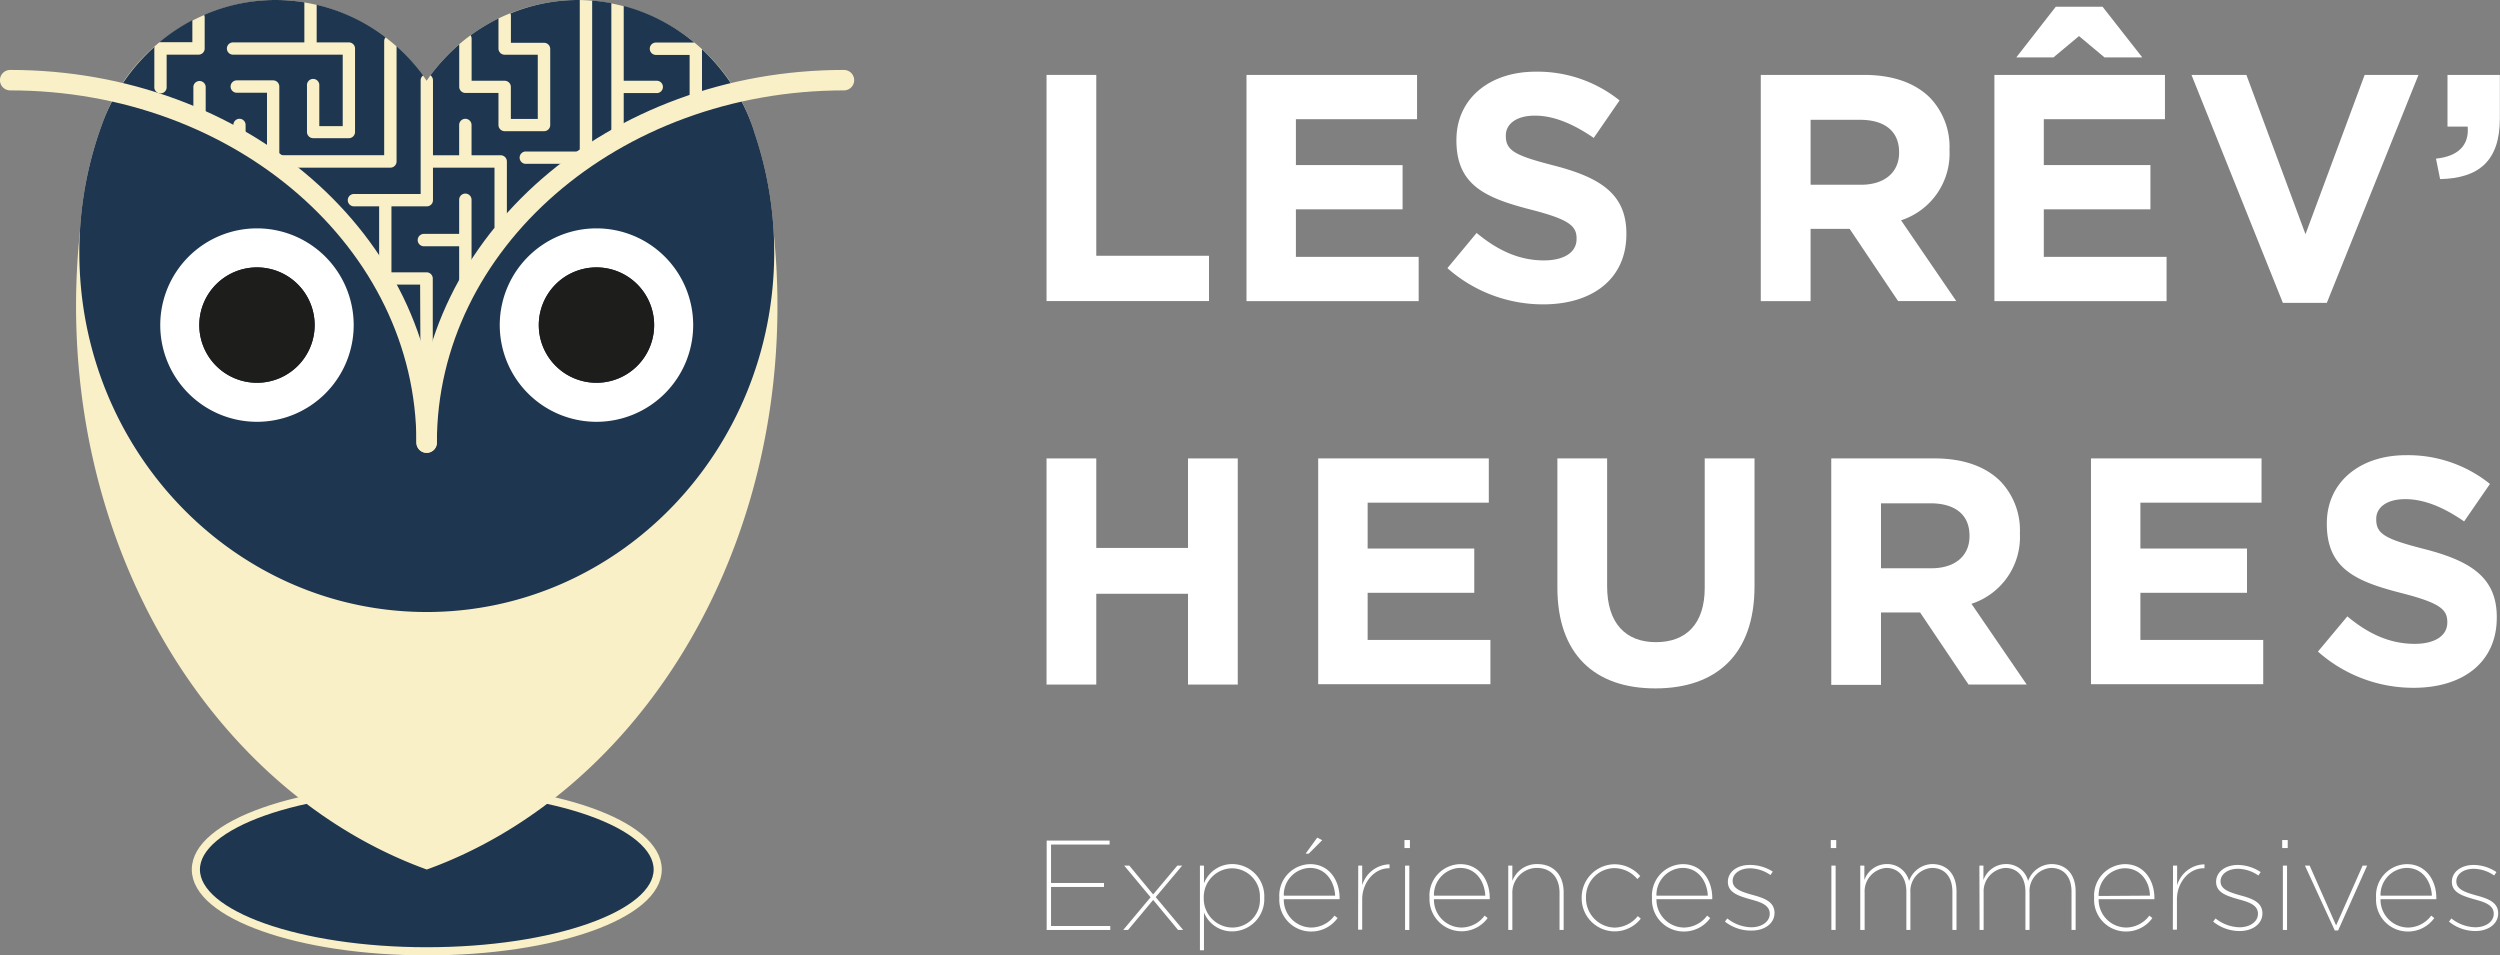 <svg xmlns="http://www.w3.org/2000/svg" xmlns:xlink="http://www.w3.org/1999/xlink" viewBox="0 0 371.44 141.95"><rect x="0" y="0" width="371.44" height="141.95" fill="#808080" stroke="none"/><defs><style>.a,.d,.h{fill:none;}.b{clip-path:url(#a);}.c{fill:#1e364f;}.d{stroke:#f9f0c8;stroke-miterlimit:10;stroke-width:1.21px;}.e{fill:#f9f0c8;}.f{fill:#fff;}.g{fill:#1d1d1b;}.h{stroke:#faf0c8;stroke-linecap:round;stroke-linejoin:round;stroke-width:3.04px;}</style><clipPath id="a" transform="translate(-0.61 0)"><rect class="a" width="128.09" height="143.02"></rect></clipPath></defs><g class="b"><path class="c" d="M98.33,129.19c0,6.71-15.37,12.15-34.31,12.15s-34.31-5.44-34.31-12.15S45.07,117,64,117s34.31,5.44,34.31,12.16" transform="translate(-0.61 0)"></path><ellipse class="d" cx="63.41" cy="129.19" rx="34.31" ry="12.15"></ellipse><path class="e" d="M12.51,34.2a107,107,0,0,0-.6,11.26c0,39.47,22,72.83,52.11,83.73,30.15-10.9,52.1-44.26,52.1-83.73a105.41,105.41,0,0,0-.53-10.58" transform="translate(-0.61 0)"></path><path class="e" d="M112.65,19.55c-.06-.2-.12-.39-.19-.58A27.72,27.72,0,0,0,86.45,0,27.3,27.3,0,0,0,64,12,27.31,27.31,0,0,0,41.59,0,27.63,27.63,0,0,0,16.13,17.51h0a55,55,0,0,0-3.73,20C12.39,67,35.51,91,64,91S115.64,67,115.64,37.48a55,55,0,0,0-3-17.93" transform="translate(-0.61 0)"></path><path class="c" d="M112.65,19.53c-.06-.2-.12-.39-.19-.59a28.76,28.76,0,0,0-7.55-11.62v7.92a.92.92,0,1,1-1.84,0V8.16h-5a.92.92,0,0,1,0-1.84h5.69A27.27,27.27,0,0,0,93.28.88V12h5a.92.92,0,0,1,0,1.83h-5v6.51a.92.92,0,0,1-1.84,0V.61a.68.68,0,0,1,0-.14A27.12,27.12,0,0,0,88.59.09V23.43a.91.91,0,0,1-.91.91H78.83a.92.92,0,1,1,0-1.83h7.92V0a0,0,0,0,1,0,0h-.31a26.62,26.62,0,0,0-10,2,.86.86,0,0,1,.08.36v4h4.93a.91.91,0,0,1,.91.91V18.58a.91.91,0,0,1-.91.91H75.59a.92.92,0,0,1-.92-.91h0V13.81H69.76a.92.92,0,0,1-.92-.91V6.59a28.75,28.75,0,0,0-4.28,4.6.92.92,0,0,1,.38.74V23.07h3.89v-4.5a.92.92,0,0,1,1.84,0v4.5H75a.92.92,0,0,1,.92.92h0v9.59a.93.93,0,0,1-.92.92h0a.92.92,0,0,1-.92-.92V24.91H64.94v4.83a.91.91,0,0,1-.4.76l-.16.09a1,1,0,0,1-.36.07H58.77v9.8H64a.92.92,0,0,1,.91.92l0,11.9a.92.92,0,1,1-1.83,0l-.05-11H57.85a.92.92,0,0,1-.91-.92V30.66H53.2a.92.92,0,0,1,0-1.84h9.91V11.93a.91.91,0,0,1,.37-.73,28,28,0,0,0-3.95-4.33V24a.92.92,0,0,1-.92.91H41.19a.91.91,0,0,1-.91-.91V13.78H35.79a.92.92,0,0,1,0-1.84h5.4a.92.92,0,0,1,.92.92h0V23.06H57.69V6.11a.87.87,0,0,1,.21-.57A26.93,26.93,0,0,0,47.66.71V6.3h4.79a.91.91,0,0,1,.91.91h0v12.4h0a.92.92,0,0,1-.91.92H47.13a.92.92,0,0,1-.91-.92V12.74a.92.92,0,1,1,1.83,0h0v6h3.48V8.12H35.23a.91.91,0,1,1,0-1.82h10.6V.44h0s0-.06,0-.09A27.21,27.21,0,0,0,41.59,0,26.67,26.67,0,0,0,30.94,2.21a.91.91,0,0,1,.08.37h0V7.21a.91.91,0,0,1-.91.91H25.37v4.74a.92.92,0,1,1-1.83,0V7.23h0v0a.94.94,0,0,1,.05-.3,28.6,28.6,0,0,0-7.46,10.58h0a55,55,0,0,0-3.73,20C12.39,67,35.51,90.93,64,90.93S115.64,67,115.64,37.46a55,55,0,0,0-3-17.93M31.17,17.27h0a.92.92,0,1,1-1.83,0V12.86a.92.92,0,0,1,1.83,0Zm5.93,2.92h0a.91.91,0,1,1-1.82,0h0V18.56h0a.91.91,0,1,1,1.82,0ZM70.67,41.45a.92.92,0,0,1-1.84,0V36.59H63.59a.92.92,0,0,1,0-1.84h5.24V29.68a.92.92,0,0,1,1.84,0Z" transform="translate(-0.61 0)"></path><path class="c" d="M29.19,6.3V3a27.78,27.78,0,0,0-4.91,3.27h4.91Z" transform="translate(-0.61 0)"></path><path class="c" d="M70.53,5.24a.94.94,0,0,1,.15.49V12h4.91a.91.91,0,0,1,.76.4,1.29,1.29,0,0,1,.09.16,1,1,0,0,1,.07.36v4.75h4V8.13H75.59a.92.92,0,0,1-.92-.92V2.74a28.12,28.12,0,0,0-4.14,2.5" transform="translate(-0.61 0)"></path><path class="f" d="M38.79,33.93A14.37,14.37,0,1,0,53.16,48.3,14.37,14.37,0,0,0,38.79,33.93m0,22.94a8.57,8.57,0,1,1,8.57-8.57,8.57,8.57,0,0,1-8.57,8.57" transform="translate(-0.61 0)"></path><path class="g" d="M38.79,56.87a8.57,8.57,0,1,1,8.57-8.57,8.57,8.57,0,0,1-8.57,8.57" transform="translate(-0.61 0)"></path><path class="f" d="M89.23,33.93A14.37,14.37,0,1,0,103.6,48.3,14.37,14.37,0,0,0,89.23,33.93m0,22.94A8.57,8.57,0,1,1,97.8,48.3a8.57,8.57,0,0,1-8.57,8.57" transform="translate(-0.61 0)"></path><path class="g" d="M89.23,56.87A8.57,8.57,0,1,1,97.8,48.3a8.57,8.57,0,0,1-8.57,8.57" transform="translate(-0.61 0)"></path><path class="h" d="M64,65.76C64,36,36.32,11.91,2.12,11.91" transform="translate(-0.61 0)"></path><path class="h" d="M126,11.91C91.76,11.91,64,36,64,65.76" transform="translate(-0.61 0)"></path></g><path class="f" d="M156.1,11.13h7.39V38h16.75v6.73H156.1Z" transform="translate(-0.61 0)"></path><path class="f" d="M185.81,11.13h25.34v6.58h-18v6.82H209V31.1H193.15v7.06h18.24v6.58H185.81Z" transform="translate(-0.61 0)"></path><path class="f" d="M215.66,39.84,220,34.61c3,2.49,6.19,4.08,10,4.08,3,0,4.85-1.2,4.85-3.17v-.1c0-1.87-1.15-2.83-6.77-4.27C221.37,29.42,217,27.55,217,20.88v-.1c0-6.1,4.89-10.13,11.76-10.13a19.5,19.5,0,0,1,12.48,4.27l-3.84,5.57c-3-2.06-5.91-3.31-8.74-3.31s-4.32,1.3-4.32,2.93v.1c0,2.2,1.44,2.92,7.25,4.41,6.82,1.78,10.66,4.23,10.66,10.08v.1c0,6.67-5.09,10.42-12.34,10.42A21.41,21.41,0,0,1,215.66,39.84Z" transform="translate(-0.61 0)"></path><path class="f" d="M262.22,11.13h15.36c4.28,0,7.59,1.2,9.8,3.41a10.55,10.55,0,0,1,2.88,7.68v.1a10.43,10.43,0,0,1-7.2,10.41l8.2,12h-8.64L275.42,34h-5.8V44.74h-7.4ZM277.1,27.45c3.6,0,5.67-1.92,5.67-4.75v-.09c0-3.17-2.21-4.81-5.81-4.81h-7.34v9.65Z" transform="translate(-0.61 0)"></path><path class="f" d="M296.93,11.13h25.34v6.58h-18v6.82h15.84V31.1H304.27v7.06h18.24v6.58H296.93ZM306.05,1H313l5.9,7.53h-5.61l-3.79-3.17-3.8,3.17h-5.52Z" transform="translate(-0.61 0)"></path><path class="f" d="M326.21,11.13h8.16l8.78,23.67,8.79-23.67h8L346.32,45h-6.53Z" transform="translate(-0.61 0)"></path><path class="f" d="M362.54,23.57c3.31-.34,4.95-2,4.71-4.76h-3V11.13h7.78v6.48c0,6.34-3.17,8.88-8.88,9Z" transform="translate(-0.61 0)"></path><path class="f" d="M156.1,68.11h7.39v13.3h13.63V68.11h7.39v33.6h-7.39V88.22H163.49v13.49H156.1Z" transform="translate(-0.61 0)"></path><path class="f" d="M196.46,68.11h25.35v6.57h-18V81.5h15.84v6.58H203.81v7h18.24v6.58H196.46Z" transform="translate(-0.61 0)"></path><path class="f" d="M232,87.31V68.11h7.39v19c0,5.47,2.74,8.3,7.25,8.3s7.25-2.73,7.25-8.06V68.11h7.4v19c0,10.18-5.72,15.17-14.74,15.17S232,97.2,232,87.31Z" transform="translate(-0.61 0)"></path><path class="f" d="M272.69,68.11h15.36c4.27,0,7.58,1.2,9.79,3.41a10.55,10.55,0,0,1,2.88,7.68v.09a10.43,10.43,0,0,1-7.2,10.42l8.21,12h-8.64L285.89,91h-5.81v10.75h-7.39Zm14.88,16.32c3.6,0,5.66-1.92,5.66-4.75v-.1c0-3.17-2.21-4.8-5.81-4.8h-7.34v9.65Z" transform="translate(-0.61 0)"></path><path class="f" d="M311.28,68.11h25.34v6.57h-18V81.5h15.84v6.58H318.62v7h18.25v6.58H311.28Z" transform="translate(-0.61 0)"></path><path class="f" d="M345,96.81l4.37-5.23c3,2.5,6.2,4.08,10,4.08,3,0,4.85-1.2,4.85-3.17V92.4c0-1.87-1.15-2.83-6.76-4.27-6.77-1.73-11.14-3.6-11.14-10.28v-.09c0-6.1,4.89-10.13,11.76-10.13a19.42,19.42,0,0,1,12.48,4.27l-3.84,5.57c-3-2.07-5.9-3.31-8.74-3.31s-4.32,1.29-4.32,2.92v.1c0,2.21,1.44,2.93,7.25,4.42,6.82,1.77,10.66,4.22,10.66,10.08v.09c0,6.68-5.09,10.42-12.34,10.42A21.36,21.36,0,0,1,345,96.81Z" transform="translate(-0.61 0)"></path><path class="f" d="M156.12,124.89h9.35v.59h-8.7v5.71h7.87v.59h-7.87v5.8h8.8v.59h-9.45Z" transform="translate(-0.61 0)"></path><path class="f" d="M171.56,133.31l-3.92-4.7h.76l3.54,4.28,3.59-4.28h.72l-3.93,4.68,4.08,4.88h-.76l-3.7-4.46-3.73,4.46h-.72Z" transform="translate(-0.61 0)"></path><path class="f" d="M178.89,128.61h.6v2.63a4.51,4.51,0,0,1,4.23-2.86,4.78,4.78,0,0,1,4.73,5v0a4.79,4.79,0,0,1-4.73,5,4.47,4.47,0,0,1-4.23-2.82v5.63h-.6Zm8.91,4.82v0a4.18,4.18,0,0,0-4.13-4.42,4.27,4.27,0,0,0-4.21,4.4v0a4.28,4.28,0,0,0,4.21,4.4A4.1,4.1,0,0,0,187.8,133.43Z" transform="translate(-0.61 0)"></path><path class="f" d="M190.69,133.39v0a4.67,4.67,0,0,1,4.57-5c2.88,0,4.38,2.47,4.38,5v.21h-8.29a4.13,4.13,0,0,0,4.1,4.21,4.33,4.33,0,0,0,3.43-1.77l.46.36a4.8,4.8,0,0,1-3.91,2A4.72,4.72,0,0,1,190.69,133.39Zm8.29-.32c-.1-2.09-1.37-4.12-3.76-4.12a4,4,0,0,0-3.87,4.12Zm-2.66-8.62.74.38-2,2h-.47Z" transform="translate(-0.61 0)"></path><path class="f" d="M202.41,128.61H203v2.92a4.33,4.33,0,0,1,4.06-3.11V129H207c-2.31,0-4,2.24-4,4.59v4.54h-.61Z" transform="translate(-0.61 0)"></path><path class="f" d="M209.28,124.81h.81V126h-.81Zm.09,3.8H210v9.56h-.63Z" transform="translate(-0.61 0)"></path><path class="f" d="M213,133.39v0a4.67,4.67,0,0,1,4.57-5c2.88,0,4.38,2.47,4.38,5v.21h-8.29a4.13,4.13,0,0,0,4.1,4.21,4.33,4.33,0,0,0,3.43-1.77l.45.36a4.78,4.78,0,0,1-8.64-3Zm8.29-.32c-.1-2.09-1.37-4.12-3.76-4.12a4,4,0,0,0-3.87,4.12Z" transform="translate(-0.61 0)"></path><path class="f" d="M224.7,128.61h.61v2.27a3.88,3.88,0,0,1,3.68-2.5c2.52,0,3.94,1.71,3.94,4.19v5.6h-.61v-5.5c0-2.22-1.19-3.72-3.41-3.72a3.67,3.67,0,0,0-3.6,3.83v5.39h-.61Z" transform="translate(-0.61 0)"></path><path class="f" d="M235.61,133.41v0a4.93,4.93,0,0,1,4.89-5,5,5,0,0,1,3.81,1.76l-.43.44a4.52,4.52,0,0,0-3.4-1.63,4.28,4.28,0,0,0-4.23,4.4v0a4.36,4.36,0,0,0,4.27,4.44,4.5,4.5,0,0,0,3.43-1.71l.44.38a4.91,4.91,0,0,1-8.78-3.09Z" transform="translate(-0.61 0)"></path><path class="f" d="M246.06,133.39v0a4.67,4.67,0,0,1,4.57-5c2.88,0,4.38,2.47,4.38,5v.21h-8.29a4.14,4.14,0,0,0,4.1,4.21,4.33,4.33,0,0,0,3.43-1.77l.46.36a4.78,4.78,0,0,1-3.91,2A4.72,4.72,0,0,1,246.06,133.39Zm8.29-.32c-.1-2.09-1.37-4.12-3.76-4.12a4,4,0,0,0-3.87,4.12Z" transform="translate(-0.61 0)"></path><path class="f" d="M256.89,136.93l.36-.47a5.89,5.89,0,0,0,3.57,1.31c1.53,0,2.73-.82,2.73-2v0c0-1.35-1.44-1.76-2.9-2.16-1.79-.51-3.32-1-3.32-2.6v0c0-1.42,1.31-2.5,3.26-2.5A6.25,6.25,0,0,1,264,129.5l-.34.51a5.46,5.46,0,0,0-3-1c-1.57,0-2.62.81-2.62,1.87v0c0,1.2,1.35,1.63,2.91,2.07,1.74.47,3.31,1,3.31,2.69v0c0,1.57-1.47,2.62-3.39,2.62A6.25,6.25,0,0,1,256.89,136.93Z" transform="translate(-0.61 0)"></path><path class="f" d="M272.62,124.81h.81V126h-.81Zm.09,3.8h.63v9.56h-.63Z" transform="translate(-0.61 0)"></path><path class="f" d="M277,128.61h.61v2.14a3.54,3.54,0,0,1,3.26-2.37,3.34,3.34,0,0,1,3.38,2.52,3.74,3.74,0,0,1,3.43-2.52c2.18,0,3.62,1.48,3.62,4.08v5.71h-.61v-5.66c0-2.31-1.21-3.56-3.05-3.56a3.43,3.43,0,0,0-3.19,3.64v5.58h-.6V132.5c0-2.28-1.24-3.55-3-3.55a3.49,3.49,0,0,0-3.2,3.66v5.56H277Z" transform="translate(-0.61 0)"></path><path class="f" d="M294.7,128.61h.6v2.14a3.57,3.57,0,0,1,3.27-2.37,3.33,3.33,0,0,1,3.37,2.52,3.77,3.77,0,0,1,3.44-2.52c2.18,0,3.62,1.48,3.62,4.08v5.71h-.61v-5.66c0-2.31-1.21-3.56-3.05-3.56a3.43,3.43,0,0,0-3.19,3.64v5.58h-.61V132.5c0-2.28-1.23-3.55-3-3.55a3.5,3.5,0,0,0-3.21,3.66v5.56h-.6Z" transform="translate(-0.61 0)"></path><path class="f" d="M311.75,133.39v0a4.68,4.68,0,0,1,4.57-5c2.89,0,4.38,2.47,4.38,5v.21h-8.28a4.13,4.13,0,0,0,4.09,4.21,4.35,4.35,0,0,0,3.44-1.77l.45.36a4.78,4.78,0,0,1-3.91,2A4.72,4.72,0,0,1,311.75,133.39Zm8.29-.32C320,131,318.67,129,316.29,129a4,4,0,0,0-3.87,4.12Z" transform="translate(-0.61 0)"></path><path class="f" d="M323.47,128.61h.61v2.92a4.33,4.33,0,0,1,4.06-3.11V129h-.09c-2.32,0-4,2.24-4,4.59v4.54h-.61Z" transform="translate(-0.61 0)"></path><path class="f" d="M329.43,136.93l.36-.47a5.89,5.89,0,0,0,3.57,1.31c1.53,0,2.73-.82,2.73-2v0c0-1.35-1.44-1.76-2.9-2.16-1.79-.51-3.32-1-3.32-2.6v0c0-1.42,1.31-2.5,3.26-2.5a6.25,6.25,0,0,1,3.36,1.06l-.34.51a5.46,5.46,0,0,0-3-1c-1.57,0-2.62.81-2.62,1.87v0c0,1.2,1.35,1.63,2.91,2.07,1.74.47,3.31,1,3.31,2.69v0c0,1.57-1.47,2.62-3.39,2.62A6.25,6.25,0,0,1,329.43,136.93Z" transform="translate(-0.61 0)"></path><path class="f" d="M339.69,124.81h.82V126h-.82Zm.1,3.8h.62v9.56h-.62Z" transform="translate(-0.61 0)"></path><path class="f" d="M343.07,128.61h.7l3.93,8.89,3.94-8.89h.67L348,138.24h-.5Z" transform="translate(-0.61 0)"></path><path class="f" d="M353.64,133.39v0a4.67,4.67,0,0,1,4.57-5c2.88,0,4.38,2.47,4.38,5v.21H354.3a4.13,4.13,0,0,0,4.1,4.21,4.33,4.33,0,0,0,3.43-1.77l.46.36a4.8,4.8,0,0,1-3.91,2A4.72,4.72,0,0,1,353.64,133.39Zm8.29-.32c-.1-2.09-1.37-4.12-3.76-4.12a4,4,0,0,0-3.87,4.12Z" transform="translate(-0.61 0)"></path><path class="f" d="M364.47,136.93l.36-.47a5.88,5.88,0,0,0,3.56,1.31c1.54,0,2.73-.82,2.73-2v0c0-1.35-1.44-1.76-2.9-2.16-1.78-.51-3.32-1-3.32-2.6v0c0-1.42,1.31-2.5,3.27-2.5a6.19,6.19,0,0,1,3.35,1.06l-.34.51a5.45,5.45,0,0,0-3-1c-1.58,0-2.62.81-2.62,1.87v0c0,1.2,1.35,1.63,2.9,2.07,1.75.47,3.32,1,3.32,2.69v0c0,1.57-1.48,2.62-3.39,2.62A6.25,6.25,0,0,1,364.47,136.93Z" transform="translate(-0.61 0)"></path></svg>